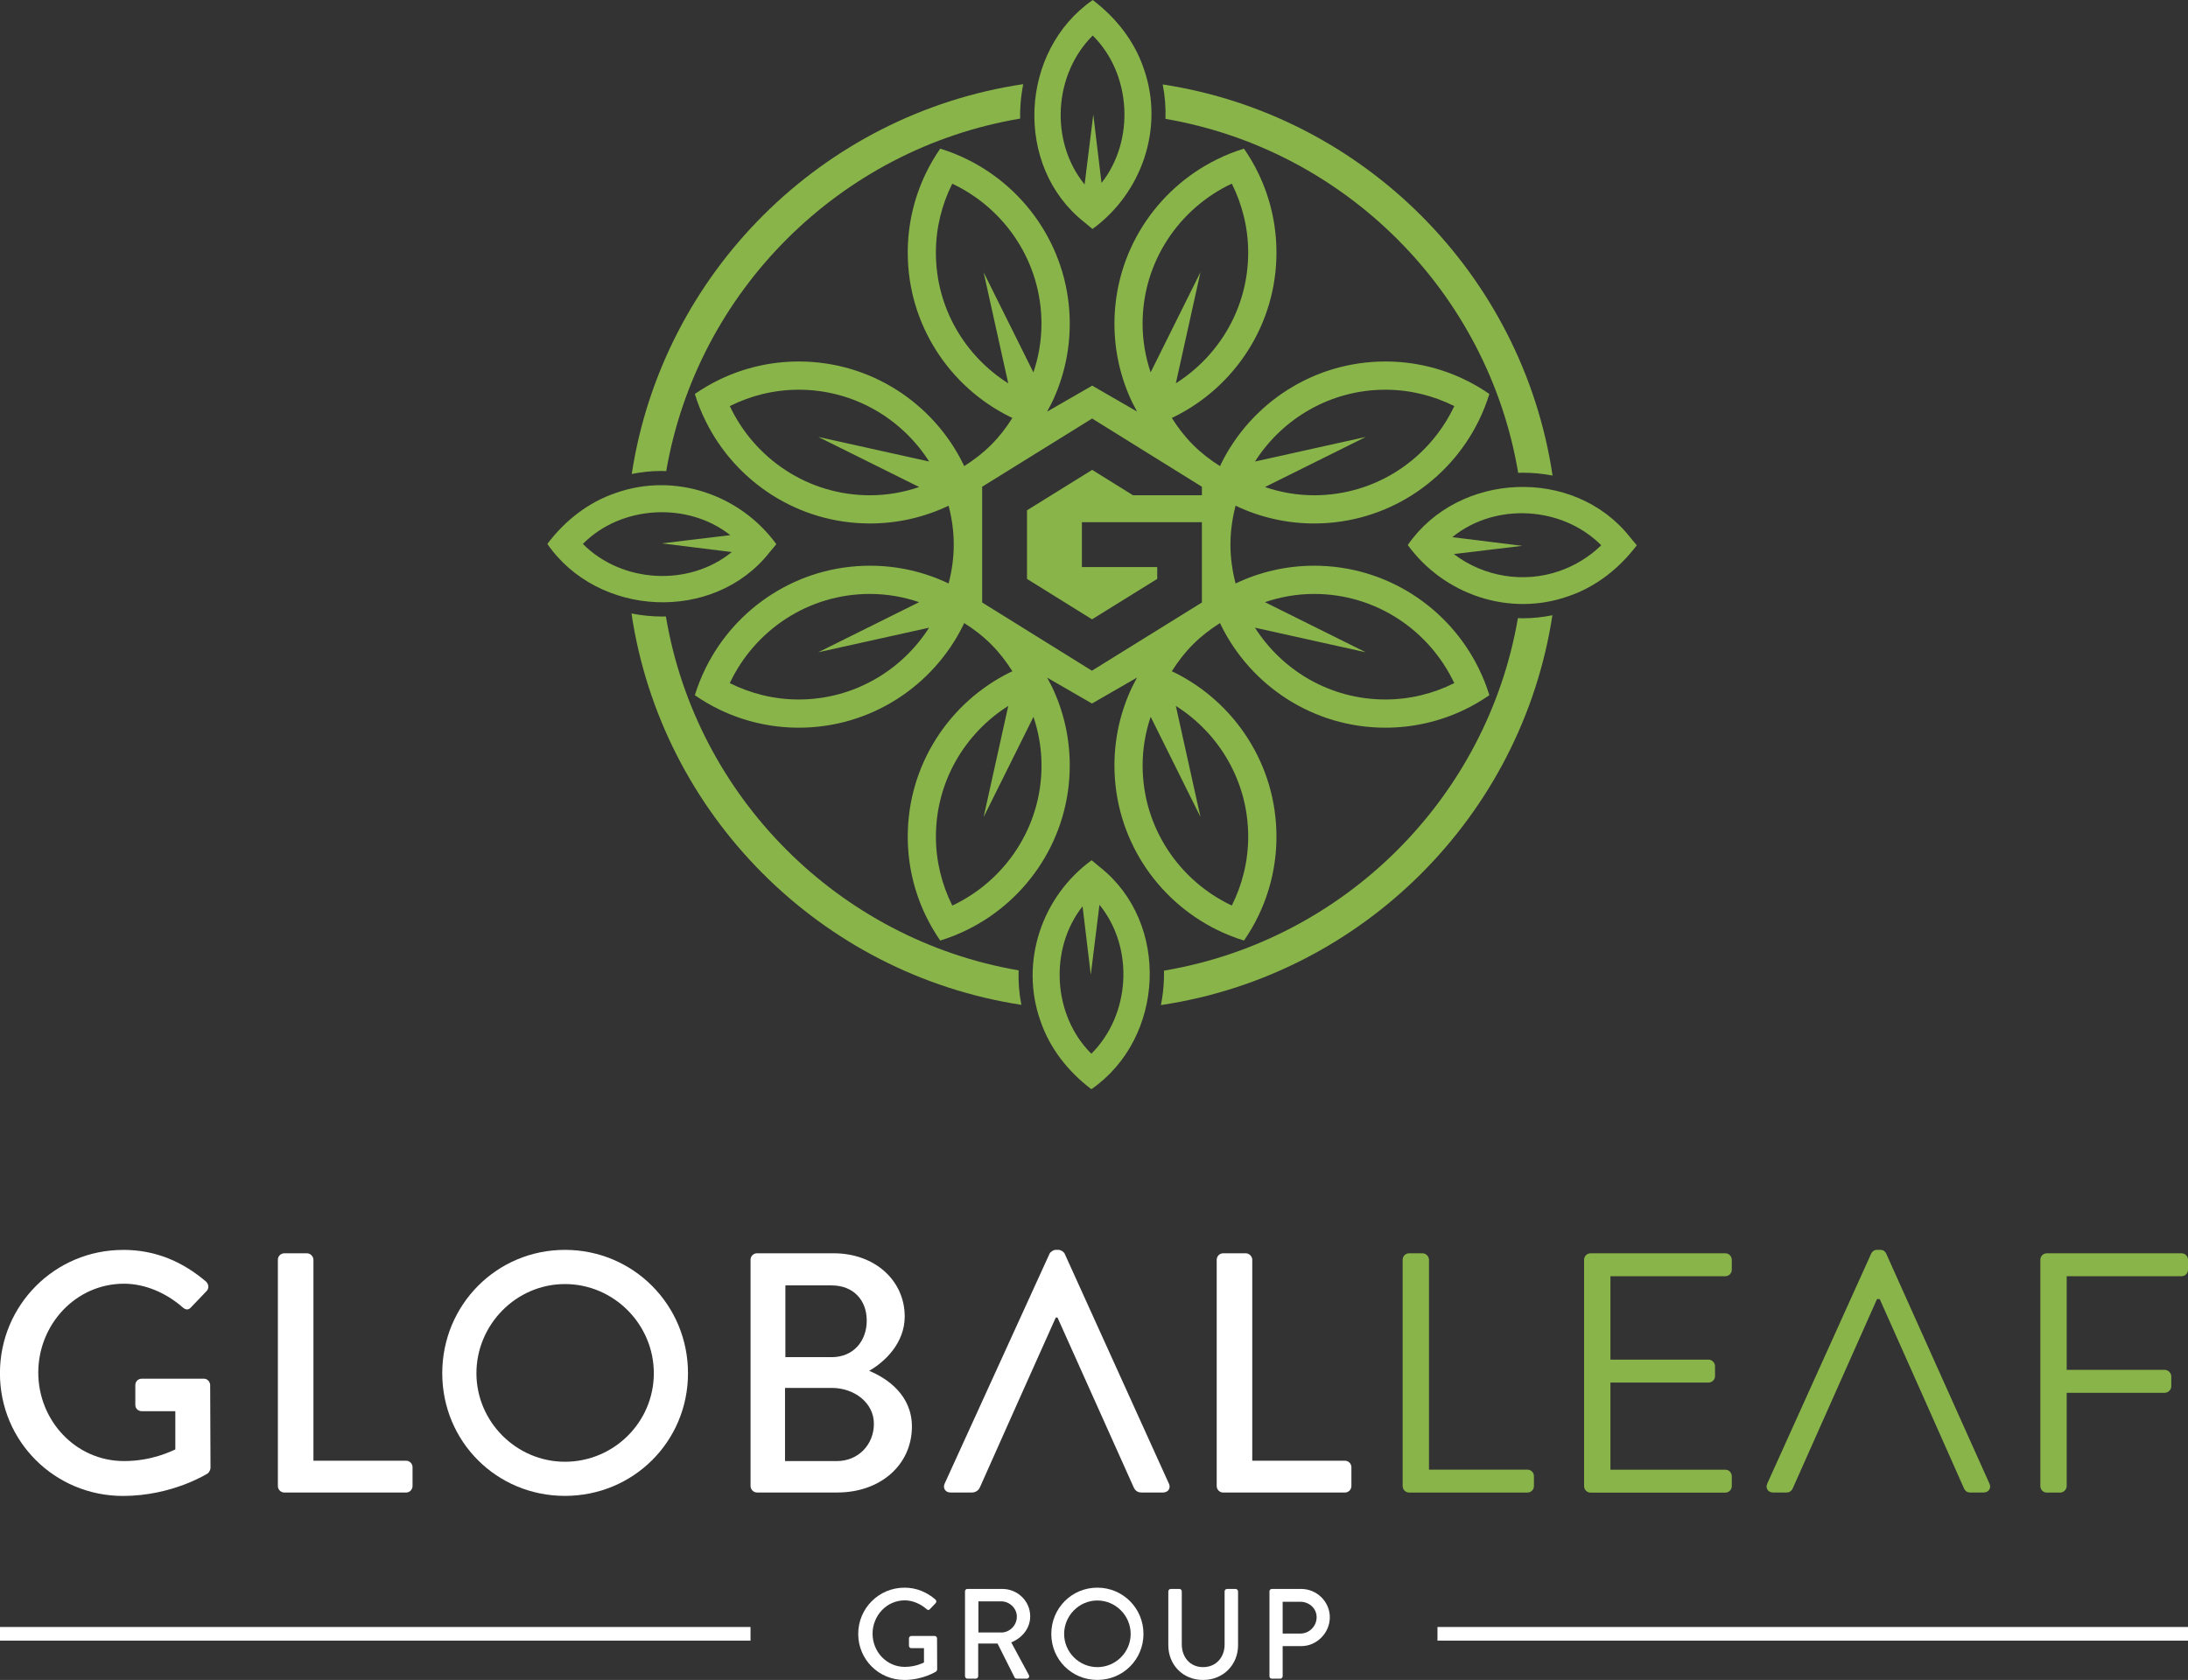 <?xml version="1.0" encoding="UTF-8"?>
<svg xmlns="http://www.w3.org/2000/svg" id="Layer_2" data-name="Layer 2" viewBox="0 0 736.32 565.48">
  <rect x="0" y="0" width="736.32" height="565.48" fill="#333333" stroke="none"/>
  <defs>
    <style>
      .cls-1 {
        fill: none;
      }

      .cls-2 {
        fill: #fff;
      }

      .cls-3 {
        fill: #89b449;
      }
    </style>
  </defs>
  <g id="Layer_1-2" data-name="Layer 1">
    <g>
      <g>
        <g>
          <path class="cls-3" d="M370.23,291.95l-2.87-2.39c-16.77,12.22-24.21,34.25-17.26,53.97h0c3.16,9.4,9.41,17.2,17.17,23.1,24.67-17.06,26.63-55.91,2.96-74.69ZM367.27,354.68c-13.08-12.94-14.23-35.36-2.96-49.61l2.77,23.03,2.92-23.55c11.81,14.53,10.42,37.06-2.73,50.13Z"/>
          <path class="cls-3" d="M258.87,186.04l2.39-2.87c-12.22-16.77-34.25-24.21-53.97-17.26h0c-9.4,3.16-17.2,9.4-23.1,17.17,17.06,24.68,55.91,26.62,74.69,2.96ZM196.15,183.09c12.94-13.08,35.36-14.23,49.61-2.96l-23.03,2.77,23.55,2.92c-14.53,11.81-37.06,10.42-50.12-2.73Z"/>
          <path class="cls-3" d="M364.78,74.69l2.87,2.39c16.77-12.21,24.21-34.25,17.26-53.97h0c-3.16-9.4-9.41-17.19-17.17-23.1-24.67,17.06-26.62,55.91-2.96,74.69ZM367.73,11.96c13.08,12.94,14.23,35.36,2.96,49.61l-2.77-23.03-2.92,23.55c-11.81-14.53-10.42-37.06,2.73-50.13Z"/>
          <path class="cls-3" d="M548.44,180.68c-18.76-23.64-57.62-21.92-74.69,2.78,12.22,16.77,34.25,24.21,53.97,17.26h0c9.4-3.16,17.2-9.4,23.1-17.17l-2.38-2.87ZM524.77,192.22c-12.15,4.21-25.54,1.87-35.52-5.72l23.03-2.77-23.55-2.92c14.53-11.81,37.06-10.42,50.13,2.73-3.96,3.86-8.77,6.83-14.09,8.68Z"/>
        </g>
        <g>
          <path class="cls-3" d="M222.48,158.53c.57,0,1.14.03,1.72.05,10.43-60.59,58.44-108.46,119.11-118.66-.02-.95-.02-1.9.02-2.86.1-2.96.45-5.88,1.01-8.73-67.7,10.08-121.4,63.6-131.74,131.21,3.24-.64,6.54-1.01,9.89-1.01Z"/>
          <path class="cls-3" d="M392.21,40.01c60.61,10.42,108.5,58.46,118.7,119.15.51-.01,1.01-.04,1.53-.04,3.43,0,6.78.33,10.04.95-10.11-67.65-63.61-121.32-131.2-131.65.76,3.84,1.06,7.73.93,11.6Z"/>
          <path class="cls-3" d="M342.79,326.63c-60.61-10.42-108.49-58.45-118.7-119.13-.35,0-.7.03-1.05.03h0c-3.59,0-7.11-.36-10.53-1.03,10.08,67.69,63.6,121.4,131.21,131.73-.76-3.84-1.06-7.73-.93-11.6Z"/>
          <path class="cls-3" d="M512.53,208.11h0c-.57,0-1.14-.03-1.71-.05-10.43,60.59-58.44,108.46-119.11,118.66.02.95.02,1.9-.02,2.86-.1,2.96-.44,5.88-1.01,8.73,67.7-10.08,121.4-63.6,131.74-131.21-3.24.64-6.54,1.01-9.89,1.01Z"/>
        </g>
      </g>
      <line class="cls-1" x1="330.52" y1="163.84" x2="367.54" y2="140.88"/>
      <path class="cls-3" d="M442.27,190.42c-9.47,0-18.44,2.15-26.46,5.98-1.09-4.19-1.73-8.56-1.73-13.09h0s0,0,0,0c0-4.53.64-8.9,1.73-13.09,8.02,3.83,16.99,5.98,26.46,5.98,24.23,0,45.24-14.06,55.3-34.45,1.44-2.93,2.67-5.98,3.64-9.14-2.7-1.87-5.54-3.53-8.53-4.95-8.02-3.83-16.99-5.98-26.46-5.98-24.23,0-45.24,14.06-55.3,34.45-.12.25-.22.52-.34.77-3.22-2.02-6.29-4.36-9.08-7.16-2.8-2.8-5.14-5.86-7.16-9.08.25-.12.52-.22.77-.34,20.39-10.06,34.45-31.07,34.45-55.3,0-9.47-2.15-18.44-5.98-26.46-1.42-2.98-3.09-5.83-4.95-8.53-3.16.97-6.22,2.19-9.14,3.64-20.39,10.06-34.45,31.06-34.45,55.3,0,9.47,2.15,18.44,5.98,26.46.78,1.47,1.25,2.36,1.62,3.09l-15.08-8.71-15.17,8.74c.37-.74.84-1.64,1.63-3.12,3.83-8.02,5.98-16.99,5.98-26.46,0-24.23-14.06-45.23-34.45-55.3-2.93-1.44-5.98-2.67-9.14-3.64-1.87,2.7-3.53,5.54-4.95,8.53-3.83,8.02-5.98,16.99-5.98,26.46,0,24.23,14.06,45.24,34.45,55.3.25.12.52.22.77.34-2.02,3.22-4.36,6.29-7.16,9.08-2.8,2.8-5.87,5.14-9.08,7.16-.12-.25-.22-.52-.34-.77-10.06-20.39-31.07-34.45-55.3-34.45-9.47,0-18.44,2.15-26.46,5.98-2.98,1.42-5.83,3.09-8.53,4.95.97,3.16,2.19,6.22,3.64,9.14,10.06,20.39,31.06,34.45,55.3,34.45,9.47,0,18.44-2.15,26.46-5.98,1.09,4.19,1.73,8.56,1.73,13.09h0,0c0,4.53-.64,8.9-1.73,13.09-8.02-3.83-16.99-5.98-26.46-5.98-24.23,0-45.24,14.06-55.3,34.45-1.44,2.93-2.67,5.98-3.64,9.14,2.7,1.87,5.54,3.53,8.53,4.95,8.02,3.83,16.99,5.98,26.46,5.98,24.23,0,45.24-14.06,55.3-34.45.12-.25.22-.52.34-.77,3.22,2.02,6.29,4.36,9.08,7.16,2.8,2.8,5.14,5.86,7.16,9.08-.25.12-.52.22-.77.34-20.39,10.06-34.45,31.07-34.45,55.3,0,9.47,2.15,18.44,5.98,26.46,1.42,2.98,3.09,5.83,4.95,8.53,3.16-.97,6.22-2.19,9.14-3.64,20.39-10.06,34.45-31.06,34.45-55.3,0-9.47-2.15-18.44-5.98-26.46-.78-1.47-1.25-2.36-1.62-3.09l15.08,8.71,15.17-8.74c-.37.74-.84,1.64-1.63,3.12-3.83,8.02-5.98,16.99-5.98,26.46,0,24.23,14.06,45.23,34.45,55.3,2.93,1.44,5.98,2.67,9.14,3.64,1.87-2.7,3.53-5.54,4.95-8.53,3.83-8.02,5.98-16.99,5.98-26.46,0-24.23-14.06-45.24-34.45-55.3-.25-.12-.52-.22-.77-.34,2.02-3.22,4.36-6.29,7.16-9.08,2.8-2.8,5.87-5.14,9.08-7.16.12.25.22.52.34.77,10.06,20.39,31.07,34.45,55.3,34.45,9.47,0,18.44-2.15,26.46-5.98,2.98-1.42,5.83-3.09,8.53-4.95-.97-3.16-2.19-6.22-3.64-9.14-10.06-20.39-31.06-34.45-55.3-34.45ZM466.21,131.18c8.34,0,16.2,2.02,23.2,5.51-8.34,17.71-26.31,30.02-47.14,30.02-5.81,0-11.37-1-16.58-2.77l33.95-16.87-37.31,8.28c9.26-14.5,25.45-24.17,43.89-24.17ZM309.32,163.94c-5.21,1.77-10.77,2.77-16.58,2.77-20.83,0-38.8-12.31-47.14-30.02,7-3.5,14.86-5.51,23.2-5.51,18.45,0,34.63,9.66,43.89,24.17l-37.31-8.28,33.95,16.87ZM268.79,235.45c-8.34,0-16.2-2.02-23.2-5.51,8.34-17.71,26.31-30.02,47.14-30.02,5.81,0,11.37,1,16.58,2.77l-33.95,16.87,37.31-8.28c-9.26,14.5-25.45,24.17-43.89,24.17ZM414.54,61.82c3.49,7,5.51,14.86,5.51,23.2,0,18.52-9.75,34.76-24.35,44l8.3-37.43-16.78,33.75c-1.73-5.16-2.71-10.65-2.71-16.39,0-20.83,12.31-38.8,30.02-47.14ZM331,91.6l8.3,37.43c-14.61-9.24-24.35-25.48-24.35-44,0-8.34,2.02-16.2,5.51-23.2,17.71,8.34,30.02,26.31,30.02,47.14,0,5.73-.97,11.23-2.71,16.39l-16.78-33.75ZM320.47,304.81c-3.49-7-5.51-14.86-5.51-23.2,0-18.52,9.75-34.76,24.35-44l-8.3,37.43,16.78-33.75c1.73,5.16,2.71,10.65,2.71,16.39,0,20.83-12.31,38.8-30.02,47.14ZM404,275.04l-8.3-37.43c14.61,9.24,24.35,25.48,24.35,44,0,8.34-2.02,16.2-5.51,23.2-17.71-8.34-30.02-26.31-30.02-47.14,0-5.73.97-11.23,2.71-16.39l16.78,33.75ZM404.48,166.71h-23.18l-13.75-8.55-21.94,13.61v23.09l21.89,13.61,21.94-13.61v-3.99h-25.35v-15.1h40.38v27.03l-37.01,22.96-36.94-22.96v-19.48h0s0,0,0,0v-19.48l37.01-22.96,36.94,22.96v2.87ZM466.21,235.45c-18.45,0-34.63-9.66-43.89-24.17l37.31,8.28-33.95-16.87c5.21-1.77,10.77-2.77,16.58-2.77,20.83,0,38.8,12.31,47.14,30.02-7,3.5-14.86,5.51-23.2,5.51Z"/>
      <g>
        <path class="cls-2" d="M41.41,420.71c11.04,0,20.13,4.03,27.95,10.7.92.92,1.04,2.3.11,3.22-1.73,1.84-3.45,3.57-5.18,5.41-.92,1.03-1.84.92-2.99-.12-5.41-4.72-12.54-7.82-19.55-7.82-16.33,0-28.87,13.8-28.87,29.91s12.54,29.79,28.87,29.79c9.55,0,16.1-3.45,17.25-3.91v-12.88h-11.27c-1.26,0-2.19-.92-2.19-2.07v-6.67c0-1.27.92-2.19,2.19-2.19h20.93c1.15,0,2.07,1.04,2.07,2.19,0,9.2.11,18.63.11,27.84,0,.58-.46,1.5-.92,1.84,0,0-11.85,7.59-28.53,7.59-22.89,0-41.41-18.29-41.41-41.29s18.52-41.52,41.41-41.52Z"/>
        <path class="cls-2" d="M93.51,424.05c0-1.15.92-2.19,2.19-2.19h7.59c1.15,0,2.19,1.04,2.19,2.19v67.63h31.17c1.26,0,2.18,1.04,2.18,2.19v6.33c0,1.15-.92,2.19-2.18,2.19h-40.95c-1.26,0-2.19-1.04-2.19-2.19v-76.15Z"/>
        <path class="cls-2" d="M190.12,420.71c23,0,41.41,18.52,41.41,41.52s-18.4,41.29-41.41,41.29-41.29-18.29-41.29-41.29,18.29-41.52,41.29-41.52ZM190.12,492.03c16.45,0,29.91-13.34,29.91-29.79s-13.46-30.02-29.91-30.02-29.79,13.69-29.79,30.02,13.46,29.79,29.79,29.79Z"/>
        <path class="cls-2" d="M252.57,424.05c0-1.15.92-2.19,2.19-2.19h25.77c13.92,0,23.93,9.2,23.93,21.28,0,8.86-6.56,15.18-11.96,18.29,6.1,2.53,14.38,8.17,14.38,18.75,0,12.88-10.58,22.2-25.08,22.2h-27.03c-1.26,0-2.19-1.04-2.19-2.19v-76.15ZM281.67,491.8c7.02,0,12.42-5.41,12.42-12.54s-6.67-12.08-14.15-12.08h-15.76v24.62h17.48ZM279.83,456.83c7.36,0,11.85-5.41,11.85-12.31s-4.49-11.85-11.85-11.85h-15.53v24.15h15.53Z"/>
        <path class="cls-2" d="M409.45,424.05c0-1.15.92-2.19,2.19-2.19h7.59c1.15,0,2.19,1.04,2.19,2.19v67.63h31.17c1.27,0,2.19,1.04,2.19,2.19v6.33c0,1.15-.92,2.19-2.19,2.19h-40.95c-1.26,0-2.19-1.04-2.19-2.19v-76.15Z"/>
        <path class="cls-2" d="M393.36,499.39l-35.08-77.41c-.35-.69-1.38-1.27-1.96-1.27h-1.15c-.57,0-1.61.58-1.96,1.27l-35.31,77.41c-.69,1.5.23,2.99,1.96,2.99h7.25c1.38,0,2.3-.92,2.65-1.73,2.3-5.29,25.54-57.17,25.54-57.17h.57l25.65,57.17c.46,1.04,1.26,1.73,2.65,1.73h7.25c1.72,0,2.65-1.5,1.96-2.99Z"/>
      </g>
      <g>
        <path class="cls-3" d="M472.02,424.05c0-1.15.92-2.19,2.19-2.19h4.49c1.15,0,2.19,1.04,2.19,2.19v70.63h33.13c1.26,0,2.19,1.04,2.19,2.19v3.34c0,1.15-.92,2.19-2.19,2.19h-39.8c-1.27,0-2.19-1.04-2.19-2.19v-76.15Z"/>
        <path class="cls-3" d="M533.09,424.05c0-1.15.92-2.19,2.19-2.19h45.32c1.27,0,2.19,1.04,2.19,2.19v3.34c0,1.15-.92,2.19-2.19,2.19h-38.65v28.07h33.01c1.15,0,2.19,1.04,2.19,2.19v3.34c0,1.27-1.03,2.19-2.19,2.19h-33.01v29.33h38.65c1.27,0,2.19,1.04,2.19,2.19v3.34c0,1.15-.92,2.19-2.19,2.19h-45.32c-1.27,0-2.19-1.04-2.19-2.19v-76.15Z"/>
        <path class="cls-3" d="M686.63,424.05c0-1.15.92-2.19,2.19-2.19h45.32c1.27,0,2.19,1.04,2.19,2.19v3.34c0,1.15-.92,2.19-2.19,2.19h-38.65v31.52h33.01c1.15,0,2.19,1.04,2.19,2.19v3.34c0,1.15-1.04,2.19-2.19,2.19h-33.01v31.4c0,1.15-1.03,2.19-2.19,2.19h-4.48c-1.27,0-2.19-1.04-2.19-2.19v-76.15Z"/>
        <path class="cls-3" d="M669.5,499.39l-34.74-77.41c-.34-.69-.92-1.27-1.95-1.27h-1.15c-1.03,0-1.61.58-1.96,1.27l-34.97,77.41c-.69,1.5.23,2.99,1.96,2.99h4.6c1.03,0,1.72-.69,1.96-1.26l28.41-63.84h.92c5.64,12.54,28.41,63.84,28.41,63.84.23.57.92,1.26,1.96,1.26h4.6c1.72,0,2.64-1.5,1.96-2.99Z"/>
      </g>
      <g>
        <g>
          <rect class="cls-2" y="547.65" width="252.57" height="4.6"/>
          <rect class="cls-2" x="483.75" y="547.65" width="252.57" height="4.6"/>
        </g>
        <g>
          <path class="cls-2" d="M304.33,534.41c4.14,0,7.55,1.51,10.49,4.01.34.35.39.86.04,1.21-.65.69-1.29,1.34-1.94,2.03-.34.39-.69.35-1.12-.04-2.03-1.77-4.7-2.93-7.33-2.93-6.13,0-10.83,5.18-10.83,11.22s4.7,11.17,10.83,11.17c3.58,0,6.04-1.29,6.47-1.47v-4.83h-4.23c-.47,0-.82-.35-.82-.78v-2.5c0-.47.35-.82.82-.82h7.85c.43,0,.78.39.78.82,0,3.45.04,6.99.04,10.44,0,.22-.17.56-.34.69,0,0-4.44,2.85-10.7,2.85-8.59,0-15.53-6.86-15.53-15.49s6.95-15.57,15.53-15.57Z"/>
          <path class="cls-2" d="M324.73,535.66c0-.43.34-.82.82-.82h11.74c5.18,0,9.4,4.1,9.4,9.23,0,3.97-2.63,7.25-6.38,8.76l5.91,10.96c.3.56,0,1.25-.73,1.25h-3.36c-.34,0-.6-.22-.69-.39l-5.74-11.43h-6.51v11c0,.43-.39.82-.82.82h-2.8c-.48,0-.82-.39-.82-.82v-28.56ZM336.94,549.51c2.8,0,5.26-2.37,5.26-5.35,0-2.8-2.46-5.14-5.26-5.14h-7.68v10.48h7.68Z"/>
          <path class="cls-2" d="M369.28,534.41c8.63,0,15.53,6.95,15.53,15.57s-6.9,15.49-15.53,15.49-15.49-6.86-15.49-15.49,6.86-15.57,15.49-15.57ZM369.28,561.16c6.17,0,11.22-5,11.22-11.17s-5.05-11.26-11.22-11.26-11.17,5.13-11.17,11.26,5.05,11.17,11.17,11.17Z"/>
          <path class="cls-2" d="M393.17,535.66c0-.43.39-.82.82-.82h2.89c.48,0,.82.39.82.82v17.82c0,4.31,2.76,7.68,7.16,7.68s7.25-3.32,7.25-7.59v-17.9c0-.43.34-.82.82-.82h2.89c.43,0,.82.39.82.82v18.12c0,6.56-4.96,11.69-11.78,11.69s-11.69-5.13-11.69-11.69v-18.12Z"/>
          <path class="cls-2" d="M427.2,535.66c0-.43.34-.82.82-.82h9.84c5.31,0,9.66,4.31,9.66,9.54s-4.36,9.71-9.62,9.71h-6.25v10.14c0,.43-.39.82-.82.82h-2.8c-.48,0-.82-.39-.82-.82v-28.56ZM437.6,549.86c2.98,0,5.48-2.42,5.48-5.52,0-2.93-2.5-5.18-5.48-5.18h-5.95v10.7h5.95Z"/>
        </g>
      </g>
    </g>
  </g>
</svg>
